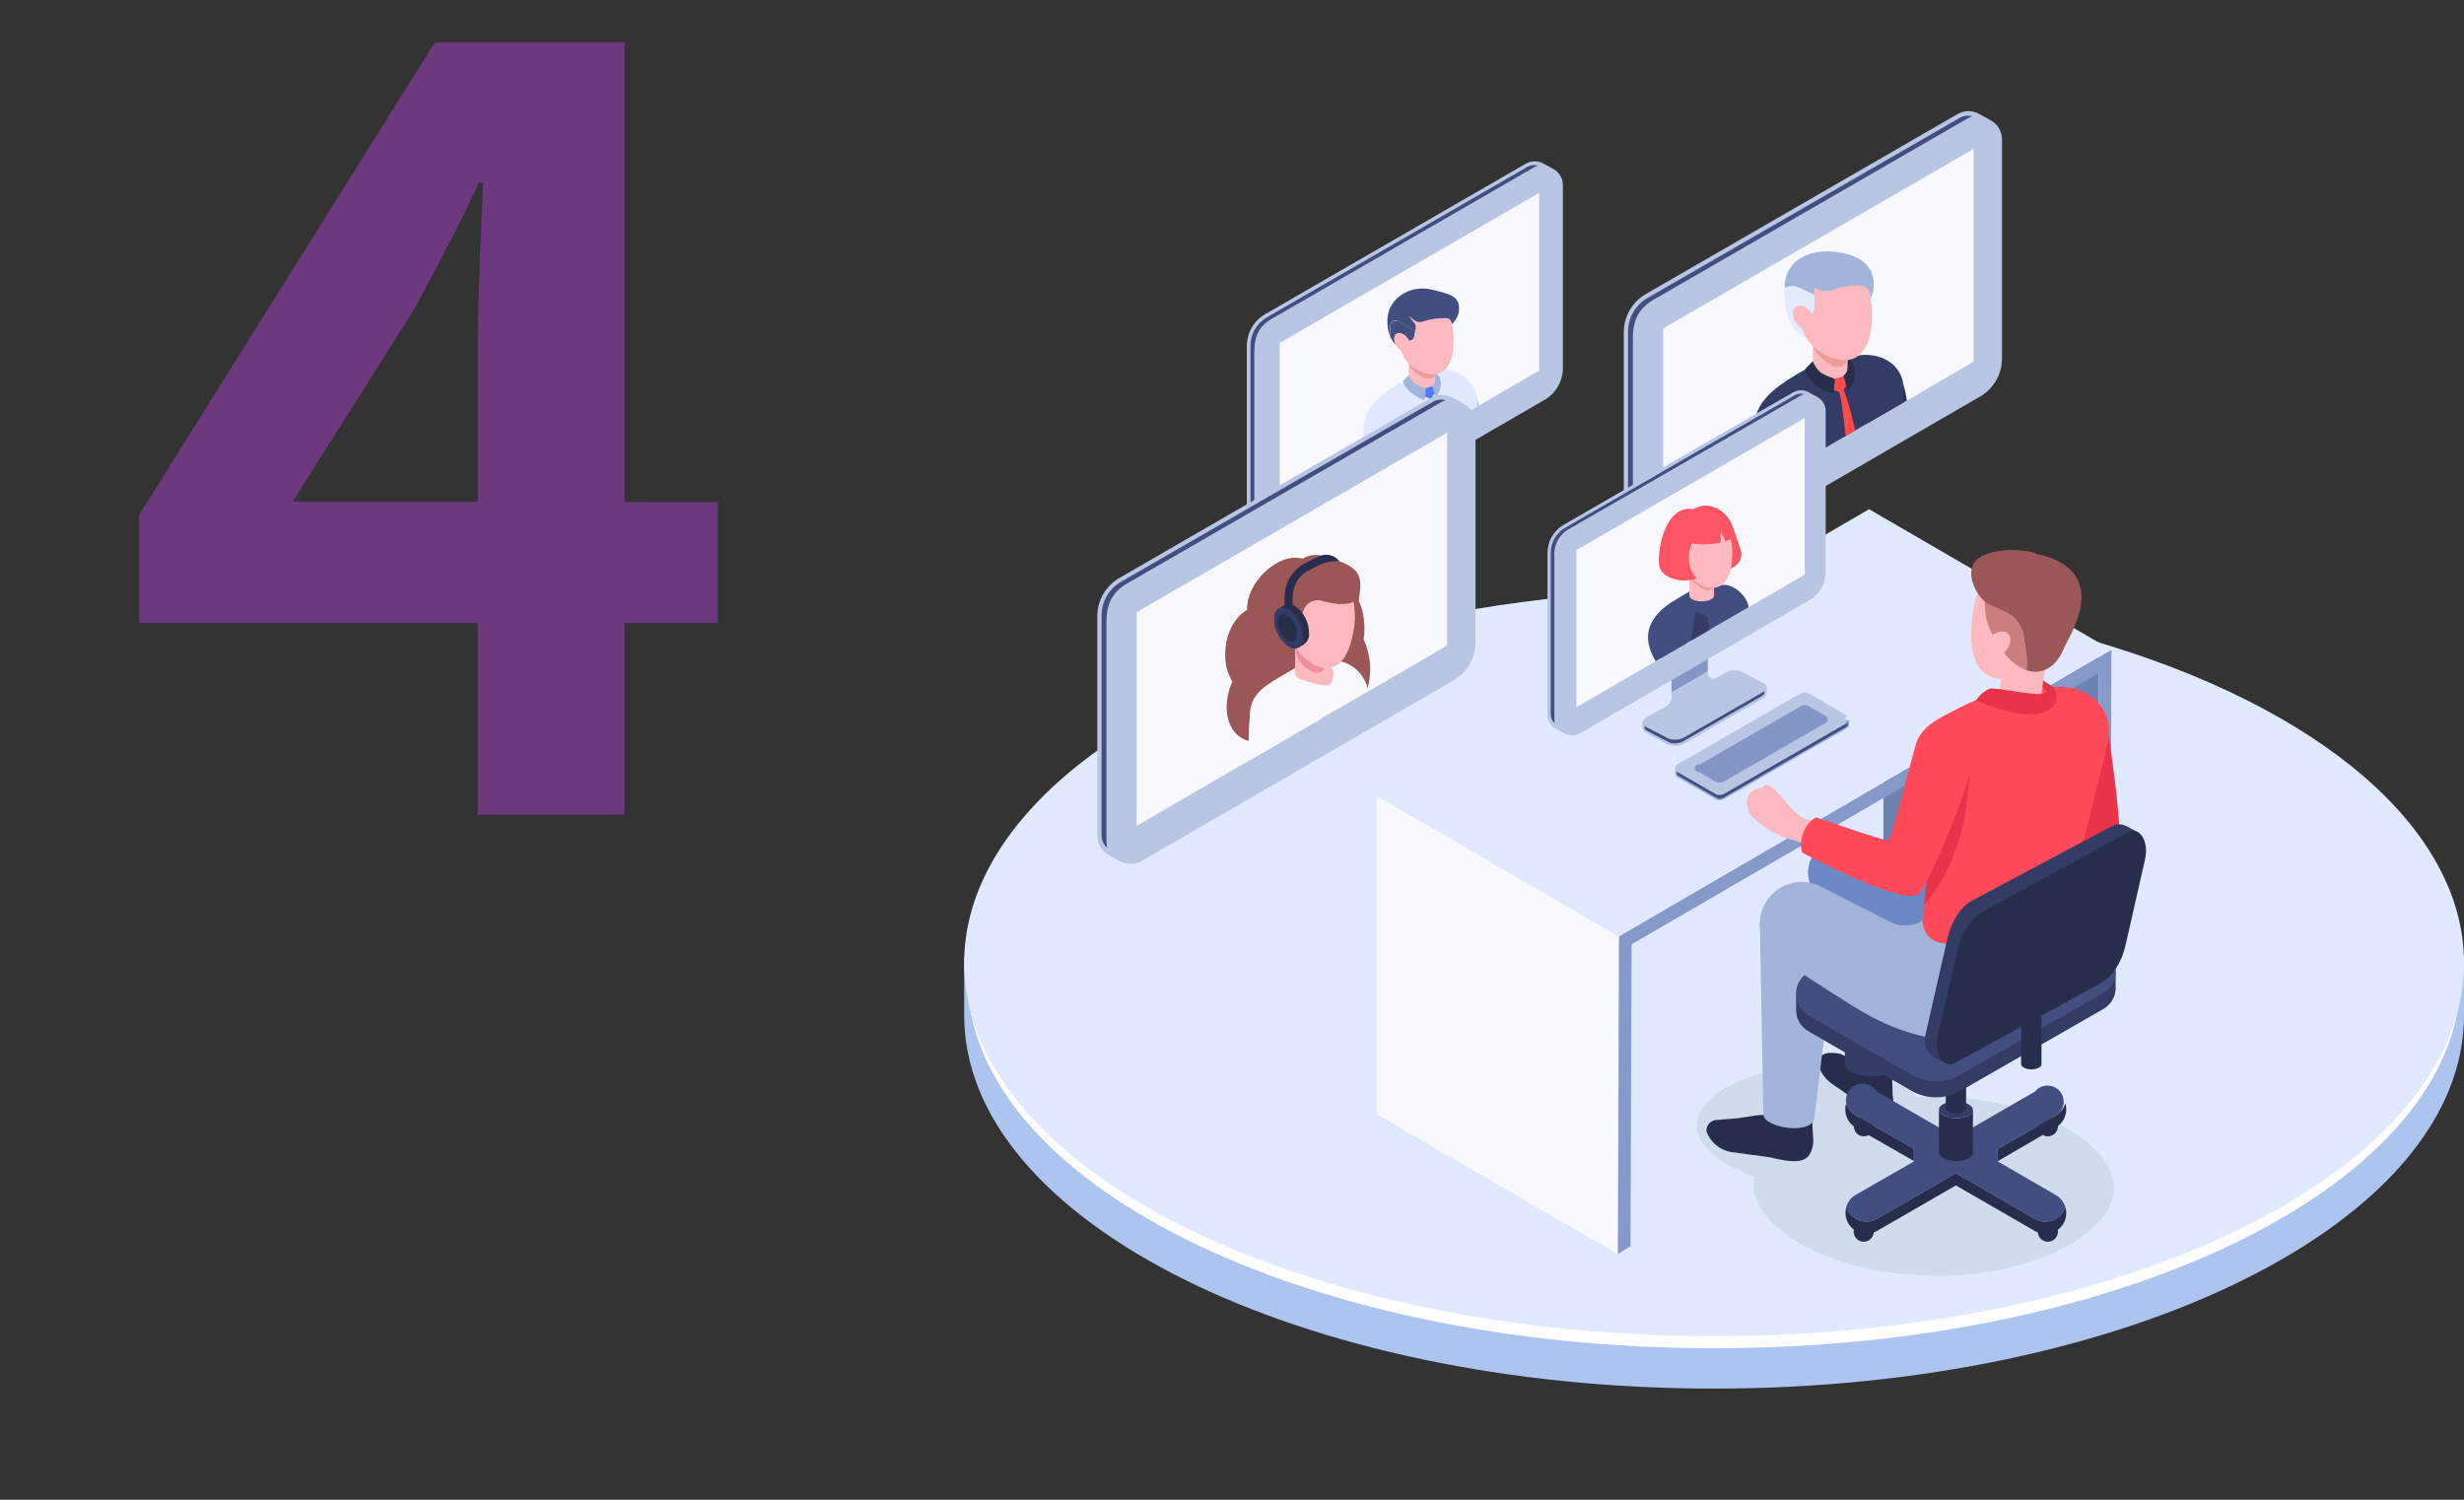 <?xml version="1.0" encoding="UTF-8"?>
<svg id="_レイヤー_1" xmlns="http://www.w3.org/2000/svg" xmlns:xlink="http://www.w3.org/1999/xlink" version="1.1" viewBox="0 0 460 280">
  <rect x="0" y="0" width="460" height="280" fill="#333333" stroke="none"/>
  <!-- Generator: Adobe Illustrator 29.7.1, SVG Export Plug-In . SVG Version: 2.1.1 Build 8)  -->
  <defs>
    <style>
      .st0 {
        fill: none;
      }

      .st1 {
        fill: #e83349;
      }

      .st2 {
        fill: #fc4b4b;
      }

      .st3 {
        fill: #9b5757;
      }

      .st4 {
        fill: #5278ff;
      }

      .st5 {
        fill: #b8c5e3;
      }

      .st6 {
        fill: #343b65;
      }

      .st7 {
        fill: #ef8f9b;
      }

      .st8 {
        fill: #a3b4db;
      }

      .st9 {
        fill: #ff4a59;
      }

      .st10 {
        fill: #ff5463;
      }

      .st11 {
        fill: #292d4c;
      }

      .st12 {
        fill: #aa3fcc;
        opacity: .5;
      }

      .st13 {
        fill: #d1d1de;
      }

      .st14 {
        fill: #424e7f;
      }

      .st15 {
        fill: #3e5aff;
      }

      .st16 {
        fill: #d0dbee;
      }

      .st17 {
        fill: #e5ebff;
      }

      .st18 {
        fill: #cc7f7f;
      }

      .st19 {
        clip-path: url(#clippath-1);
      }

      .st20 {
        clip-path: url(#clippath-3);
      }

      .st21 {
        clip-path: url(#clippath-2);
      }

      .st22 {
        fill: #f7f9ff;
      }

      .st23 {
        fill: #a3aac6;
      }

      .st24 {
        fill: #fff;
      }

      .st25 {
        fill: #6d88c6;
      }

      .st26 {
        fill: #869aca;
      }

      .st27 {
        fill: #fcbac0;
      }

      .st28 {
        fill: #e0e9ff;
      }

      .st29 {
        fill: #8396c5;
      }

      .st30 {
        fill: #ef9b9b;
      }

      .st31 {
        fill: #acc4ee;
      }

      .st32 {
        fill: #6d83b1;
      }

      .st33 {
        fill: #c7d1e9;
      }

      .st34 {
        clip-path: url(#clippath);
      }
    </style>
    <clipPath id="clippath">
      <polygon class="st0" points="287.33 36.01 287.33 69.22 238.915 97.34 238.915 64.017 287.33 36.01"/>
    </clipPath>
    <clipPath id="clippath-1">
      <polygon class="st0" points="368.446 27.801 368.446 67.541 310.495 101.196 310.495 61.311 368.446 27.801"/>
    </clipPath>
    <clipPath id="clippath-2">
      <polygon class="st0" points="336.926 78.051 336.926 107.28 294.305 132.032 294.305 102.699 336.926 78.051"/>
    </clipPath>
    <clipPath id="clippath-3">
      <polygon class="st0" points="270.155 80.787 270.155 120.526 212.204 154.182 212.204 114.297 270.155 80.787"/>
    </clipPath>
  </defs>
  <g>
    <rect class="st0" width="160" height="160"/>
    <path class="st12" d="M89.2,116.299H26.001v-20.199L81.2,7.9h35.399v85.799h17.399v22.6h-17.399v35.801h-27.399v-35.801ZM89.2,93.699v-28.799c0-8.6.6-22.199,1-30.799h-.801c-3.6,7.799-7.6,15.199-11.8,23.199l-22.999,36.398h34.6Z"/>
  </g>
  <g>
    <g>
      <g id="_グループ_9894">
        <g id="_グループ_9893">
          <g id="_グループ_9892">
            <path id="_パス_94901" class="st5" d="M232.768,98.905v-34.287c-.008-2.456,1.296-4.728,3.42-5.96l48.633-28.079c.99-.573,2.202-.608,3.224-.093l1.907,1.036c1.117.592,1.815,1.752,1.814,3.016v34.204c-.004,2.436-1.303,4.686-3.41,5.908l-48.684,28.193c-1.855,1.036-3.42.124-5.328-1.036-.991-.63-1.587-1.728-1.575-2.902h-.001Z"/>
            <path id="_パス_94902" class="st14" d="M234.302,100.771c-.548-.49-.858-1.193-.85-1.928v-34.277c-.013-2.18,1.142-4.201,3.027-5.297l48.643-28.1c.397-.23.847-.351,1.306-.352.238,0,.475.031.705.093-.258.075-.506.183-.736.321l-48.643,28.1c-2.539,1.379-3.576,3.182-3.576,6.219v34.287c.005.315.047.628.124.933h0Z"/>
          </g>
        </g>
      </g>
      <path id="_パス_94903" class="st22" d="M287.35,36.01v33.168l-48.446,28.162v-33.323l48.446-28.006h0Z"/>
      <g id="_グループ_9900">
        <g class="st34">
          <g id="_グループ_9899">
            <g id="_グループ_9898">
              <path id="_パス_94904" class="st8" d="M272.083,70.629l3.711,3.877s1.845,10.22,2.208,10.614c1.036,1.171,3.109,3.275,5.1,5.566l-4.333,2.498c-2.83-2.073-5.659-4.436-6.758-6.012-.922-1.347-2.073-15.06-2.073-15.06.495-.755,1.265-1.287,2.146-1.482h-.001Z"/>
              <path id="_パス_94905" class="st28" d="M257.945,86.104l-.269,7.255.135,3.586v1.472c1.721,1.544,5.265,2.55,10.303,1.949,3.42-.415,6.468-1.451,7.525-2.301-.841-3.009-1.16-6.139-.943-9.256l1.109-13.474c0-3.794-3.348-6.416-6.105-6.136-.614.063-1.214.216-1.783.456-.218.083-1.897-.829-2.073-.726l-2.073,1.192-2.394,1.368-.187.114-.694.415c-2.933,1.783-5.918,4.291-5.918,7.763l3.369,6.323h-.002Z"/>
              <path id="_パス_94906" class="st15" d="M257.675,93.36l.124,3.369c2.902,1.036,8.644,3.234,12.2,2.653l-1.41-2.995-10.914-3.027Z"/>
              <path id="_パス_94907" class="st27" d="M262.993,70.619v-7.318h4.975v6.955s.311.093.456.155c.974.404.394,2.446,0,2.747-.612.477-2.716-.187-4.519-.736-.738-.229-1.151-1.012-.923-1.751h0s.01-.053.01-.053h.001Z"/>
              <path id="_パス_94908" class="st18" d="M264.402,60.99c1.265,1.493,1.534,3.338.612,4.146s-2.457.311-3.949-1.316c-.818-.924-1.35-2.065-1.534-3.286,0,0,3.607-1.047,4.872.456h-.001Z"/>
              <path id="_パス_94909" class="st8" d="M263.842,93.018c-.881-.114-2.239.933-3.016.643l-1.036-2.581.902-11.495,1.658,9.194,1.461,4.219.031.021h0Z"/>
              <path id="_パス_94910" class="st4" d="M270.341,93.277l1.036-1.949c-.228-2.27-2.716-14.749-3.845-17.05-.078-.131-.078-.294,0-.425l.518-.684-.653-1.088c-.387.174-.795.3-1.213.373l-.435,1.555.819.238c.135.032.242.136.28.269.808,2.799,1.741,15.89,1.845,18.387l1.648.373h0Z"/>
              <path id="_パス_94911" class="st8" d="M265.967,74.755l.228-2.301c-.73-.177-1.429-.463-2.073-.85-.477-.434-.852-.969-1.099-1.565l-1.099,1.109c.549,2.394,4.042,3.607,4.042,3.607h.001Z"/>
              <path id="_パス_94912" class="st8" d="M268.02,74.226l-.612-2.135.238-.28c.189-.23.289-.521.28-.819v-1.441h.228c.105.115.198.24.28.373.436.598.632,1.338.549,2.073-.097.821-.432,1.596-.964,2.228h0Z"/>
              <g id="_グループ_9895">
                <path id="_パス_94913" class="st30" d="M267.968,64.224v5.711c0,.591-1.202.964-2.197.56-1.513-.612-2.757-1.793-2.757-3.109v-3.161h4.954,0Z"/>
                <path id="_パス_94914" class="st27" d="M271.15,66.027c-.767,4.042-3.441,4.467-5.981,3.275-1.723-.639-3.044-2.052-3.566-3.814-.259-1.151-1.14-2.249-1.202-3.224-.301-3.68,1.99-6.105,5.037-6.354,6.924-.539,5.981,8.717,5.711,10.116h.001Z"/>
              </g>
              <g id="_グループ_9896">
                <path id="_パス_94915" class="st14" d="M259.075,59.062c.28-3.109,3.98-6.105,8.458-4.944,2.353.612,4.426.964,4.789,2.716.268,1.36-.22,2.759-1.275,3.659l-.073-.301c-.119-.538-.638-.888-1.182-.798-1.358-.032-2.711.168-4.001.591-.587.252-1.264.169-1.772-.218l-1.036-.736,1.036,1.244c.302.353.382.845.207,1.275-.037.091-.068.185-.093.28l-2.964-1.845c-.475-.32-1.119-.193-1.439.282-.015.023-.03.047-.044.071-.102.173-.156.37-.155.57v1.938c-.466-1.203-.623-2.504-.456-3.783h0Z"/>
                <path id="_パス_94916" class="st14" d="M261.168,59.985l3.027,1.845c-.085.288-.144.583-.176.881-.033.503-.467.884-.969.851-.005,0-.01,0-.015,0-.069.011-.139.011-.207,0-.315-.073-.603-.235-.829-.466-.384-.487-1.036-.58-1.036-.218-.148.561-.176,1.148-.083,1.721-.582-.444-1.036-1.034-1.316-1.71v-1.98c0-.572.464-1.036,1.036-1.036.197-.017.395.022.57.114h-.002Z"/>
              </g>
              <path id="_パス_94917" class="st27" d="M262.837,63.198c.622.881.663,1.928.093,2.332s-1.555,0-2.177-.86-.674-1.938-.093-2.342,1.544-.062,2.177.871h0Z"/>
              <g id="_グループ_9897">
                <path id="_パス_94918" class="st27" d="M269.73,100.864c-2.902-1.151-10.966-3.856-13.371-5.856-1.099-.922-1.036-14.905-1.036-14.905-.036-.415.27-.78.684-.819h0l3.192-.228c.417-.03.779.284.808.701v.004h0c.083,1.731.176,9.66.228,11.65-.018.479.295.907.757,1.036,2.073.632,6.323,4.053,9.691,5.182.219.073.445.125.674.155,1.658.238,5.39-3.006,5.742-1.368,0,0,3.306,1.762,1.327,3.586-1.166.629-2.432,1.05-3.742,1.244-1.657-.035-3.311-.163-4.954-.383h0Z"/>
                <path id="_パス_94919" class="st28" d="M270.694,97.558c-.871.269-1.482,2.55-.964,3.306,0,0-11.194-2.073-13.879-5.421-1.306-1.627-1.14-10.137-1.275-15.299.107-1.616,1.504-2.84,3.12-2.734,1.37.09,2.493,1.118,2.705,2.475.176,3.4.456,10.158.498,11.495.011.169.121.316.28.373.694.394,9.515,5.804,9.515,5.804h0Z"/>
              </g>
              <path id="_パス_94920" class="st27" d="M278.219,92.189c2.073,1.607,4.239,3.109,5.39,3.959.84.456,1.7.86,2.571,1.233.25-.3.552-.553.891-.746l4.54-2.581c-.351-.144-.73-.207-1.109-.187-1.493.163-3.003.054-4.457-.321-.218-.09-.426-.201-.622-.332-1.267-.924-2.41-2.007-3.4-3.224l-3.804,2.197v.002Z"/>
              <path id="_パス_94921" class="st8" d="M277.773,92.437c1.461,1.109,4.923,3.027,4.923,3.027-.155-.871,1.814-2.716,2.488-2.415,0,0-1.855-2.073-2.85-3.234l-3.949-.622-.612,3.244Z"/>
            </g>
          </g>
        </g>
      </g>
      <g id="_グループ_9903">
        <g id="_グループ_9902">
          <g id="_グループ_9901">
            <path id="_パス_94923" class="st5" d="M303.147,103.061v-41.025c-.01-2.938,1.551-5.658,4.094-7.131l58.21-33.603c1.181-.692,2.632-.738,3.856-.124l2.28,1.254c1.335.707,2.169,2.096,2.166,3.607v40.9c-.004,2.916-1.555,5.61-4.073,7.079l-58.22,33.748c-2.208,1.296-4.084.155-6.374-1.254-1.202-.735-1.936-2.042-1.938-3.452h0Z"/>
            <path id="_パス_94924" class="st14" d="M304.971,105.28c-.653-.584-1.029-1.415-1.036-2.291v-41.025c-.016-2.612,1.374-5.031,3.638-6.333l58.231-33.603c.726-.425,1.594-.537,2.405-.311-.307.099-.602.231-.881.394l-58.21,33.603c-3.037,1.648-4.281,3.804-4.281,7.442v41.025c-.002.37.043.74.135,1.099h0Z"/>
          </g>
        </g>
      </g>
      <path id="_パス_94925" class="st22" d="M368.446,27.801v39.739l-57.951,33.655v-39.884s57.951-33.51,57.951-33.51Z"/>
      <g id="_グループ_9907">
        <g class="st19">
          <g id="_グループ_9906">
            <g id="_グループ_9905">
              <path id="_パス_94926" class="st23" d="M368.985,84.653c.891.627,1.605,1.473,2.073,2.457.516.906.807,1.923.85,2.964h-1.752c-.213.003-.406-.124-.487-.321l-1.648-3.897.964-1.202h0Z"/>
              <path id="_パス_94927" class="st27" d="M373.805,81.378l-.726,6.748c-.01.144-.082.276-.197.363-2.861,2.073-16.584,11.806-19.901,9.629-1.783-1.161-5.359-21.497-5.359-21.497-.158-.604.204-1.221.808-1.378h0l4.633-1.099c.622-.145.663-2.363.788-1.741.549,2.508,3.109,15.237,3.68,18.139.093.487,12.438-5.462,12.438-5.462.839-.401,1.555-1.02,2.073-1.793l.477-.705c.238-.362.536-.681.881-.943l.404-.259v-.002Z"/>
              <path id="_パス_94928" class="st11" d="M367.047,86.457c-.052-.276-.317-.457-.593-.406-.003,0-.006,0-.009.002-.052.01-.102.031-.145.062-2.571,1.379-6.219,3.338-7.587,3.928-.238.105-.516.004-.632-.228-.009-.041-.009-.083,0-.124-.539-3.027-1.918-15.9-2.705-17.683-.394-.912-6.789,2.394-6.789,2.394-.368.41-.548.955-.498,1.503,0,.549-.383,1.244,0,1.544,1.441,7.255,4.726,21.259,7.96,21.87,2.228.415,9.567-4.612,13.474-7.421.232-.158.292-.473.135-.705l-.052-.062c-1.228-1.322-2.107-2.928-2.56-4.675h0Z"/>
              <path id="_パス_94929" class="st23" d="M368.985,84.653l-1.71.922c-.19.1-.3.305-.28.518.377,1.943,1.297,3.74,2.653,5.182.194.166.48.166.674,0,.985-.726,1.607-1.202,1.607-1.202-1.306-.383-3.731-4.073-2.944-5.421h0Z"/>
              <path id="_パス_94930" class="st6" d="M355.396,72.796l-.342,31.655c0,.128-.044.253-.124.352-1.824,1.98-10.054,4.944-16.978,3.897-1.235-.174-2.448-.48-3.617-.912-.622-.237-1.225-.521-1.804-.85-.159-.099-.26-.269-.269-.456l-.549-17.703c-.001-.072-.019-.143-.052-.207l-4.146-8.686c-.016-.086-.016-.173,0-.259.073-4.498,3.783-7.255,7.618-9.557l1.182-.694,5.918-3.42c.29-.145,2.519,1.036,2.809.943.749-.319,1.543-.521,2.353-.601,3.576-.373,8.002,1.544,8.002,6.499h-.001Z"/>
              <path id="_パス_94931" class="st2" d="M348.224,97.755l1.036-2.073c.05-.088.071-.189.062-.29-.394-3.358-3.607-19.341-5.058-22.337-.084-.184-.06-.399.062-.56l.684-.881-.871-1.441c-.511.224-1.047.388-1.596.487l-.57,2.073,1.088.311c.177.048.314.186.363.363.964,3.545,2.187,19.693,2.363,23.839,0,.241.169.448.404.498l1.42.321c.252.056.508-.074.612-.311h0Z"/>
              <path id="_パス_94932" class="st11" d="M337.247,107.788c-.914-.176-1.811-.425-2.685-.746-.146-.055-.262-.167-.321-.311l-1.285-3.4c-.031-.087-.031-.182,0-.269l2.85-17.382c.074-.282.363-.452.645-.378.211.055.366.234.391.45l.394,11.018.674,10.458c.018.294-.204.548-.498.57l-.166-.01h0Z"/>
              <path id="_パス_94933" class="st27" d="M337.102,125.833l-.705-3.265c-.093-.447-.261-.874-.498-1.265l-.373-.632c-.561-.939-.848-2.016-.829-3.109l.197-18.325c-.047-.718-.047-1.438,0-2.156.301-3.234-1.679-11.837-1.524-14.511,0-.663,2.384-2.301,1.71-2.322l-5.079-.187c-.664-.023-1.22.496-1.244,1.159h0l-.238,16.42c-.009.588.019,1.177.083,1.762l2.28,19.963c.011.041.011.084,0,.124-.154,1.183-.24,2.373-.259,3.566l-.197,5.804c-.024.317.212.594.529.622.17.018.341-.03.477-.135.301.757.705,1.265,1.202,1.358,1.824.373,2.249-6.105,2.249-6.105,0,0,.539,1.316.694,1.772.123.427.532.706.974.663.788-.104.694-.85.549-1.202h.002Z"/>
              <path id="_パス_94934" class="st11" d="M329.961,116.691l.197,1.689c.135,1.513,5.442,1.337,5.379-.384v-1.461c-1.81.56-3.738.614-5.576.155h0Z"/>
              <path id="_パス_94935" class="st6" d="M335.34,98.542v-.86c.155-2.436.912-14.376,1.161-17.9.007-.283-.206-.522-.487-.549h-.073l-8.012.466c-.286.011-.509.252-.498.538h0l.342,17.123c-.019.609-.002,1.218.052,1.824l1.036,8.769.985,8.365c.02.221.179.404.394.456,1.601.332,3.258.29,4.84-.124.226-.072.381-.281.383-.518l-.083-8.178-.041-9.411h0Z"/>
              <path id="_パス_94936" class="st27" d="M378.127,82.414c-.248-.467-.823-.651-1.296-.415h-.062l-1.368.84c-.427.253-.784.609-1.036,1.036l-.363.643c-.486.868-.186,1.966.674,2.467l.332.197c.527.326,1.193.326,1.721,0h.083c1.593-1.019,2.16-3.076,1.316-4.768h-.001Z"/>
              <path id="_パス_94937" class="st17" d="M340.212,58.565c1.658,1.99,2.467,1.949,1.161,2.871-1.845,1.306-3.762,2.322-5.587.84-1.824-1.482-2.384-4.322-2.55-5.877-.029-.279.173-.529.452-.558.005,0,.01,0,.015,0h.155c1.534.311,5.089,1.171,6.354,2.726h0Z"/>
              <path id="_パス_94938" class="st27" d="M344.451,58.502c.286,0,.518.232.518.518v10.106c0,.498-.456.974-1.296,1.275-1.507.535-3.168.427-4.592-.301-.365-.195-.607-.562-.643-.974v-10.106c0-.286.232-.518.518-.518h5.514-.021.002Z"/>
              <g id="_グループ_9904">
                <path id="_パス_94939" class="st30" d="M344.451,59.757c.286,0,.518.232.518.518v.01h0v6.623c-.179,1.05-1.175,1.755-2.225,1.576h-.004c-.179-.032-.354-.088-.518-.166-1.866-.954-3.804-2.633-3.804-4.322v-3.711c-.006-.286.222-.523.508-.529h5.525Z"/>
                <path id="_パス_94940" class="st27" d="M341.601,48.79c-4.032.321-7.059,3.545-6.665,8.406.104,1.265,1.275,2.705,1.607,4.239.518,2.353,2.467,3.991,4.726,5.048,3.358,1.565,6.903,1.036,7.919-4.343.352-1.845,1.596-14.096-7.587-13.35Z"/>
              </g>
              <path id="_パス_94941" class="st11" d="M342.337,73.013l.197-1.897c.016-.253-.142-.484-.383-.56-.811-.23-1.583-.579-2.291-1.036-.628-.576-1.12-1.284-1.441-2.073l-1.233,1.244c-.132.133-.187.325-.145.508.643,2.249,3.317,3.648,4.571,4.146.262.115.568-.004.683-.266,0,0,0-.002.001-.003.016-.02.029-.04.041-.062h0Z"/>
              <path id="_パス_94942" class="st11" d="M344.969,73.013l-.808-2.819.321-.363c.251-.291.404-.654.435-1.036l.052-1.534s.311,0,.477-.083h0c.747,1.016,1.015,2.305.736,3.534-.214.853-.63,1.642-1.213,2.301h0Z"/>
              <path id="_パス_94943" class="st17" d="M333.495,53.61c-.213.078-.353.281-.352.508,0,3.617,1.368,5.307,2.405,6.084-.123-.76-.084-1.537.114-2.28.083-.477.902-.352,1.41.301.304.299.684.511,1.099.612.397-.539.598-1.197.57-1.866l-.062-1.648c-.005-.197-.122-.373-.301-.456l-2.311-1.109c-.805-.381-1.727-.433-2.571-.145h-.001Z"/>
              <path id="_パス_94944" class="st8" d="M343.725,47.184c-6.012-1.14-10.158,1.586-10.52,5.753,0,.28,0,.549-.052.808.914-.424,1.968-.424,2.881,0l2.633,1.244v-1.41c.984.762,2.288.972,3.462.56,1.679-.674,3.494-.943,5.297-.788.706-.019,1.336.441,1.534,1.119.151.396.249.811.29,1.233.529-1.198.685-2.527.446-3.814-.425-1.98-1.793-3.918-5.97-4.706h-.001Z"/>
              <path id="_パス_94945" class="st27" d="M338.139,58.399c.829,1.171.881,2.55.124,3.109-.757.56-2.073,0-2.881-1.151s-.891-2.56-.124-3.109,2.021-.021,2.881,1.151Z"/>
            </g>
          </g>
        </g>
      </g>
      <path id="_パス_94947" class="st31" d="M458.3,178.705c-10.479-33.334-68.409-58.842-138.3-58.842s-127.821,25.508-138.3,58.842h-1.7v10.852c0,38.496,62.687,69.694,140,69.694s140-31.147,140-69.694v-10.852h-1.7Z"/>
      <path id="_パス_94948" class="st24" d="M459.409,182.323c0,38.35-62.408,69.394-139.399,69.394s-139.42-31.064-139.42-69.394h278.819Z"/>
      <ellipse id="_楕円形_132" class="st28" cx="320" cy="179.773" rx="140" ry="69.694"/>
      <path id="_パス_94949" class="st22" d="M256.981,148.564v59.454l45.036,26.141.238-59.329-45.274-26.265h0Z"/>
      <path id="_パス_94950" class="st32" d="M351.613,120.516v38.91l39.957,22.648.238-59.34s-40.195-2.218-40.195-2.218Z"/>
      <path id="_パス_94951" class="st28" d="M394.193,121.345l-45.254-26.275-91.948,53.504,45.274,26.265,91.927-53.494h.001Z"/>
      <path id="_パス_94952" class="st26" d="M302.255,174.829l-.218,59.298,2.363-1.451.207-56.375,87.201-50.654-.207,56.427,2.374-1.451.207-59.277-91.927,53.483h0Z"/>
      <g id="_グループ_9908">
        <path id="_パス_94953" class="st8" d="M312.745,143.526h.715l22.658-13.07c.507-.29,1.13-.29,1.638,0l6.841,3.949h.653v.819c.014.304-.147.59-.415.736l-22.969,13.246c-.507.29-1.13.29-1.638,0l-7.079-4.084c-.26-.147-.416-.427-.404-.726v-.871h0Z"/>
        <path id="_パス_94954" class="st14" d="M321.047,149.134c.236,0,.468-.061.674-.176l22.969-13.236c.171-.096.272-.281.259-.477v-.539h-.435l-6.903-4.032c-.417-.239-.93-.239-1.347,0l-22.73,13.112h-.498v.58c-.006.191.093.371.259.466l7.079,4.084c.202.13.434.205.674.218h-.001Z"/>
        <path id="_パス_94955" class="st5" d="M344.835,133.617l-7.079-4.146c-.507-.29-1.13-.29-1.638,0l-22.969,13.246c-.392.226-.527.726-.301,1.118h0c.073.126.176.229.301.302l7.079,4.084c.507.29,1.13.29,1.638,0l22.969-13.246c.093-.155-.777-.767,0-1.358Z"/>
        <path id="_パス_94956" class="st29" d="M317.181,142.811l18.978-10.945c.48-.28,1.074-.28,1.555,0l3.109,1.783c.351.219.473.671.28,1.036-.071.113-.167.208-.28.28l-18.989,10.945c-.483.269-1.072.269-1.555,0l-3.109-1.783c-.381.04-.723-.236-.763-.618-.002-.019-.003-.037-.004-.056,0-.424.343-.767.767-.767h0l.01.124h.001Z"/>
      </g>
      <g id="_グループ_9911">
        <path id="_パス_94957" class="st29" d="M312.05,121.636l6.768-3.286v7.038l-6.768,3.918v-7.67Z"/>
        <path id="_パス_94958" class="st5" d="M306.629,135.11c-.073-.415.187-.86.777-1.192l3.648-2.073c.636-.344,1.033-1.008,1.036-1.731v-.777l6.768-3.918v.228c0,.572.464,1.036,1.036,1.036.178-.003.352-.049.508-.135l1.607-.933c.951-.535,2.093-.615,3.109-.218l4.239,2.218c.298.125.497.413.508.736v1.036c0,.342-.28.705-.798,1.036l-14.511,8.354c-.95.539-2.091.623-3.109.228l-4.239-2.228c-.726-.529-.58-1.078-.58-1.669v.002Z"/>
        <g id="_グループ_9910">
          <g id="_グループ_9909">
            <path id="_パス_94959" class="st14" d="M307.147,135.628l4.25,2.228c1.018.397,2.161.314,3.109-.228l14.511-8.354c.08-.046.156-.098.228-.155l.145.114v.135c0,.135-.155.394-.591.643l-14.511,8.354c-.515.28-1.093.426-1.679.425-.357.011-.711-.06-1.036-.207l-4.219-2.208c-.321-.197-.352-.394-.342-.819l.135.073h0Z"/>
            <path id="_パス_94960" class="st5" d="M288.905,133.41v-30.183c-.007-2.162,1.143-4.163,3.016-5.245l42.807-24.71c.871-.507,1.94-.538,2.84-.083l1.679.912c.991.52,1.605,1.555,1.586,2.674v30.058c-.01,2.133-1.145,4.103-2.985,5.182l-42.828,24.876c-1.627.943-3.006.114-4.685-.922-.895-.541-1.439-1.514-1.43-2.56h0Z"/>
            <path id="_パス_94961" class="st14" d="M290.263,135.037c-.485-.427-.761-1.043-.757-1.689v-30.173c.006-1.91,1.024-3.673,2.674-4.633l42.849-24.731c.35-.203.746-.314,1.151-.321.21.006.419.037.622.093-.228.071-.447.169-.653.29l-42.849,24.669c-2.085.988-3.328,3.176-3.109,5.473v30.173c-.017.285.008.572.073.85h-.001Z"/>
          </g>
        </g>
      </g>
      <g id="_グループ_9914">
        <g id="_グループ_9913">
          <g id="_グループ_9912">
            <path id="_パス_94962" class="st5" d="M204.855,156.047v-41.025c-.004-2.95,1.58-5.675,4.146-7.131l58.148-33.603c1.181-.694,2.635-.737,3.856-.114l2.291,1.244c1.336.705,2.168,2.096,2.156,3.607v40.9c.006,2.916-1.542,5.614-4.063,7.079l-58.22,33.728c-2.208,1.296-4.146.166-6.374-1.244-1.198-.735-1.931-2.036-1.938-3.441h-.002Z"/>
            <path id="_パス_94963" class="st14" d="M206.69,158.276c-.655-.586-1.032-1.422-1.036-2.301v-41.025c-.018-2.61,1.367-5.028,3.628-6.333l58.231-33.603c.726-.425,1.594-.537,2.405-.311-.31.099-.609.231-.891.394l-58.199,33.603c-3.027,1.648-4.27,3.804-4.27,7.452v41.025c.004.37.049.739.135,1.099h-.003Z"/>
          </g>
          <path id="_パス_94964" class="st22" d="M270.155,80.787v39.739l-57.951,33.655v-39.884l57.951-33.51Z"/>
        </g>
      </g>
      <g id="_グループ_9929">
        <path id="_パス_94965" class="st16" d="M389.083,212.785c-6.561-5.068-17.289-8.095-28.701-8.095-.788,0-1.575,0-2.363.052l-.228-.187c-4.353-3.369-11.484-5.379-19.072-5.379-4.66-.057-9.288.784-13.63,2.477-4.778,1.959-7.857,4.861-8.292,7.784s1.783,5.182,3.669,6.613c2.129,1.575,4.508,2.78,7.038,3.566,0,.166-.073.342-.104.508-.57,4.26,2.695,7.774,5.535,9.961,6.561,5.068,17.289,8.095,28.701,8.095,7.013.093,13.979-1.17,20.512-3.721,7.183-2.944,11.826-7.328,12.438-11.712s-2.664-7.763-5.504-9.961h.001Z"/>
        <g id="_グループ_9915">
          <path id="_パス_94966" class="st11" d="M339.455,198.378s0,2.073,2.581,4.001c.373.269.86.601,1.389.933,1.673,1.141,3.247,2.42,4.706,3.825.673.698,1.582,1.12,2.55,1.182,1.575.073,2.964-.435,2.767-2.809,0-.155,0-.446-.062-.736l-.052-.373c0-.176-.124-4.581-.145-4.675-.187.798-1.296-2.311-1.98-2.342-1.036-.052-.891,2.415-1.596,1.762-1.254-1.192-2.602-.643-6.053-2.415l-.663-.104c-2.674-.311-3.109.57-3.358,1.389-.034.119-.061.241-.083.363h0Z"/>
          <path id="_パス_94967" class="st11" d="M320.197,209.126s2.529-.249,3.379-.28c1.99-.073,6.343-1.316,7.701-.383,1.555,1.036,4.986,1.969,5.037-.912l1.959.632c0,.612.218,4.146.228,4.405.086,1.064-.168,2.127-.726,3.037-1.296,2.073-5.348.86-7.66.394l-6.913-.922c-2.102-.363-3.856-1.81-4.612-3.804-.121-1.033.583-1.982,1.607-2.166h0Z"/>
          <path id="_パス_94968" class="st6" d="M343.218,163.624c-.073,0,1.275,35.127,1.275,35.127,0,2.995,9.774,2.788,9.608.29l.622-35.417h-11.505Z"/>
          <path id="_パス_94969" class="st8" d="M329.204,208.059c0,2.467,8.872,3.939,9.505.736l4.436-36.433h-14.604l.663,35.697h0Z"/>
        </g>
        <g id="_グループ_9921">
          <g id="_グループ_9919">
            <g id="_グループ_9917">
              <path id="_パス_94970" class="st11" d="M349.81,229.95c0,1.036-.84,1.876-1.876,1.876s-1.876-.84-1.876-1.876.84-1.876,1.876-1.876h.01c1.03,0,1.866.835,1.866,1.866v.01h0Z"/>
              <path id="_パス_94971" class="st11" d="M384.19,229.95c0,1.036-.84,1.876-1.876,1.876s-1.876-.84-1.876-1.876.84-1.876,1.876-1.876h.01c1.025-.006,1.86.82,1.866,1.845v.031Z"/>
              <path id="_パス_94972" class="st11" d="M349.841,210.267c.006,1.036-.83,1.881-1.866,1.886-1.036.006-1.881-.83-1.886-1.866s.83-1.881,1.866-1.886h.01c1.032,0,1.87.834,1.876,1.866h0Z"/>
              <path id="_パス_94973" class="st11" d="M384.19,210.267c.006,1.036-.83,1.881-1.866,1.886-1.036.006-1.881-.83-1.886-1.866-.006-1.036.83-1.881,1.866-1.886h.01c1.032,0,1.87.834,1.876,1.866h0Z"/>
              <g id="_グループ_9916">
                <path id="_パス_94974" class="st11" d="M383.797,208.256l-10.852,6.271v2.27l10.852-6.312c1.578-.904,2.315-2.784,1.772-4.519-.273.964-.908,1.785-1.772,2.291h0Z"/>
                <path id="_パス_94975" class="st11" d="M346.431,208.256c-.853-.495-1.486-1.295-1.772-2.239-.526,1.735.207,3.604,1.772,4.519l10.863,6.219v-2.27l-10.863-6.229h0Z"/>
                <path id="_パス_94976" class="st11" d="M385.227,226.125c-1.074,1.865-3.456,2.507-5.322,1.434l-.006-.003-14.76-8.52-14.76,8.52c-1.87,1.073-4.255.434-5.338-1.43-.143-.256-.258-.527-.342-.808-.622,2.067.549,4.246,2.616,4.868,1.026.309,2.134.183,3.064-.349l14.76-8.52,14.76,8.52c1.853,1.083,4.234.458,5.317-1.395.552-.945.68-2.079.353-3.124-.08.283-.195.554-.342.808h0Z"/>
                <path id="_パス_94977" class="st14" d="M348.431,228.105c.684.002,1.356-.177,1.949-.518l14.76-8.52,14.76,8.52c1.864,1.077,4.247.439,5.324-1.425.001-.002.002-.004.003-.006.146-.255.26-.526.342-.808-.28-.947-.915-1.749-1.772-2.239l-10.852-6.271v-2.28l10.852-6.271c1.431-.859,1.895-2.715,1.036-4.146-.859-1.431-2.715-1.895-4.146-1.036-.307.18-.578.415-.798.694l-14.76,8.52-14.76-8.52c-.904-1.46-2.82-1.911-4.281-1.008-1.46.904-1.911,2.82-1.008,4.281.329.531.81.951,1.38,1.205l10.863,6.271v2.28l-10.894,6.25c-.853.495-1.486,1.295-1.772,2.239.09.281.208.552.352.808.693,1.235,2.004,1.994,3.42,1.98h.002Z"/>
              </g>
            </g>
            <g id="_グループ_9918">
              <path id="_パス_94978" class="st11" d="M368.322,207.25c-.18.55-.611.981-1.161,1.161-.618.24-1.276.36-1.938.352-.963.03-1.911-.238-2.716-.767-.274-.2-.463-.496-.529-.829v7.898c-.004.383.193.741.518.943.804.531,1.753.799,2.716.767.663.008,1.321-.112,1.938-.352.674-.28,1.119-.694,1.171-1.109.01-.083.01-.166,0-.249,0,0,.01-7.898,0-7.815h.001Z"/>
              <path id="_パス_94979" class="st6" d="M367.161,208.411c-.618.24-1.276.36-1.938.352-.963.03-1.911-.238-2.716-.767-.324-.204-.52-.56-.518-.943,0-.415.498-.819,1.171-1.099.618-.24,1.276-.36,1.938-.352.961-.041,1.909.227,2.705.767.336.189.539.548.529.933-.083.446-.518.86-1.171,1.109h0Z"/>
            </g>
            <path id="_パス_94980" class="st11" d="M363.243,206.836c-.008.23.112.445.311.56.475.323,1.043.483,1.617.456.397.01.792-.06,1.161-.207.415-.166.674-.415.715-.663v-19.3h-3.804v19.155h0Z"/>
          </g>
          <g id="_グループ_9920">
            <path id="_パス_94981" class="st6" d="M394.96,183.94v-2.674l-1.233-.062c-.303-.331-.652-.618-1.036-.85l-19.206-11.08c-2.868-1.639-6.388-1.639-9.256,0l-26.607,15.237c-.617.353-1.143.847-1.534,1.441l-.777-.187v2.767c-.009,1.661.879,3.198,2.322,4.022l19.165,11.08c2.87,1.643,6.396,1.643,9.266,0l26.607-15.257c1.567-.902,2.463-2.636,2.291-4.436h-.002Z"/>
            <path id="_パス_94982" class="st14" d="M392.669,177.316l-19.186-11.039c-2.868-1.639-6.388-1.639-9.256,0l-26.607,15.237c-2.224,1.277-2.992,4.115-1.714,6.339.41.713,1.001,1.305,1.714,1.714l19.175,11.07c2.87,1.643,6.396,1.643,9.266,0l26.597-15.237c2.224-1.277,2.992-4.115,1.714-6.339-.41-.713-1.001-1.305-1.714-1.714l.01-.031h.001Z"/>
          </g>
        </g>
        <g id="_グループ_9922">
          <path id="_パス_94983" class="st25" d="M365.751,165.718l-4.809,18.854c-2.187-1.148-4.239-2.539-6.115-4.146-4.975-4.208-10.904-9.256-14.511-12.283-2.862-1.903-3.64-5.767-1.736-8.629,1.903-2.862,5.767-3.64,8.629-1.736h0l14.117,7.183c1.338.773,2.908,1.041,4.426.757h-.001Z"/>
          <path id="_パス_94984" class="st8" d="M329.38,168.931c-1.785,3.525-.633,7.829,2.674,9.992,4.073,2.664,9.567,6.219,14.013,8.997,7.826,4.882,15.744,7.255,24.43,5.929,3.306-.487,13.143-4.146,15.257-10.033.933-2.622.58-6.634,0-9.733-.521-3.046-.723-6.137-.601-9.225,0,0-15.299-11.992-23.176,3.13l-.757,1.441c-1.571,3.054-5.321,4.256-8.375,2.685-.007-.004-.014-.007-.02-.011l-.259-.135-12.697-6.478c-3.815-1.943-8.484-.426-10.427,3.389l-.062.052Z"/>
        </g>
        <g id="_グループ_9926">
          <path id="_パス_94985" class="st1" d="M364.538,156.825s25.612,10.469,30.597,5.431c2.239-2.26-1.959-28.234-1.959-28.234l-1.648-2.073-7.09.477c-.943.052-1.938-1.565-1.938-1.565.332,3.814,2.322,18.201,2.799,22.575.073.684-19.88-2.187-19.88-2.187,1.41.746.705,5.265-.881,5.576h0Z"/>
          <g id="_グループ_9925">
            <path id="_パス_94986" class="st9" d="M388.564,160.338c.06-1.104.199-2.202.415-3.286l4.664-18.895c.819-5.763-3.182-9.142-7.473-9.816-.402-.062-.807-.103-1.213-.124-1.048-.044-2.096.071-3.109.342-.394.104-3.006-1.855-3.41-1.71l-5.182,2.073-.145.052-2.84,1.161c-.56.228-1.099.446-1.617.674l-1.13.498c-4.903,2.218-9.183,5.027-9.95,10.458l3.462,12.096v.135l-2.073,17.62c-.214,2.145,1.281,4.085,3.41,4.426,7.763,1.244,24.793,3.358,25.622-1.783l.57-13.92h-.001Z"/>
            <path id="_パス_94987" class="st27" d="M368.031,120.081c.622,6.54,4.82,7.598,9.018,6.095,4.685-1.689,7.981-6.634,8.644-10.438,1.036-5.794-2.26-9.992-7.059-10.842-10.945-1.928-10.811,12.915-10.603,15.185h0Z"/>
            <path id="_パス_94988" class="st27" d="M382.708,118.557l-1.793,12.687c-.083.591-.705,1.036-1.762,1.306-1.885.386-3.847-.023-5.421-1.13-.411-.29-.643-.773-.612-1.275l1.762-12.687s7.826,1.099,7.826,1.099Z"/>
            <path id="_パス_94989" class="st3" d="M378.106,113.053c-1.463,1.583-3.605,2.356-5.742,2.073-1.036-.155-1.036-2.073-1.876-2.861-2.301-2.156-3.856-6.52-.736-8.292s8.095-1.389,10.23-.746c.321.093-1.835.86-1.596,1.099,2.301,2.28,2.166,6.146-.28,8.727Z"/>
            <path id="_パス_94990" class="st1" d="M368.923,130.746c.61-.941,1.472-1.691,2.488-2.166,1.316-.384,10.552,1.98,10.666.508,0-.207-.798-.757-.798-.757l.176-1.254c.63.349,1.227.755,1.783,1.213,1.013,1.106.939,2.823-.167,3.837-.003.003-.006.006-.009.009-.023.029-.051.054-.083.073-4.156,3.275-14.055-1.461-14.055-1.461v-.002Z"/>
            <g id="_グループ_9923">
              <path id="_パス_94991" class="st18" d="M378.386,122.776l-.539-3.897c-.304-2.117-1.674-3.93-3.628-4.799l-3.669-1.638c-.104,3.234.985,6.022,3.607,9.453,1.031,1.463,2.474,2.585,4.146,3.224l.093-.622c.08-.571.076-1.151-.01-1.721h0Z"/>
              <path id="_パス_94992" class="st3" d="M379.982,103.341c-4.561-.964-8.769,2.498-9.328,8.095,0,.342,0,.674-.052,1.036l3.628,1.617c1.95.872,3.316,2.684,3.617,4.799l.539,3.897c.083.571.083,1.15,0,1.721l-.083.612c2.778.943,5.545-.363,7.069-4.219.798-2.042,9.422-14.428-5.39-17.558h0Z"/>
            </g>
            <path id="_パス_94993" class="st27" d="M371.307,119.075c-1.202,1.202-1.534,2.809-.757,3.586s2.384.435,3.586-.767,1.544-2.809.757-3.586-2.363-.435-3.586.767Z"/>
            <path id="_パス_94994" class="st1" d="M359.646,164.619l8.178-20.305-.881,7.411c-.101.9-.271,1.79-.508,2.664-1.689,6.064-3.669,10.5-7.255,14.511l.466-4.281h0Z"/>
            <g id="_グループ_9924">
              <path id="_パス_94995" class="st27" d="M349.167,156.939c-3.69-1.161-7.826-2.581-10.075-3.369l-1.679-.591c-2.913-.373-6.945-8.541-8.292-5.95,0,0-4.384.238-2.571,4.571.477,1.13,2.84,2.861,4.675,3.866,1.136.663,2.377,1.13,3.669,1.379l.56.145c.269.218,12.023,5.4,12.023,5.4l1.689-5.452h.001Z"/>
              <path id="_パス_94996" class="st9" d="M357.615,139.101s-4.146,15.662-4.944,17.828c-.124.352-13.609-4.312-13.609-4.312-2.073.871-3.462,4.519-2.591,6.582,0,0,17.486,9.401,21.362,7.929,1.98-.757,10.241-21.621,10.51-25.083l-3.804-9.214c-1.969.954-5.981,2.685-6.924,6.271h0Z"/>
            </g>
          </g>
        </g>
        <g id="_グループ_9928">
          <path id="_パス_94997" class="st11" d="M377.318,198.616c-.005.232.113.449.311.57.48.324,1.049.487,1.627.466.397,0,.791-.074,1.161-.218.404-.166.674-.415.705-.663v-19.269h-3.804v19.113h0Z"/>
          <g id="_グループ_9927">
            <path id="_パス_94998" class="st6" d="M399.292,155.477l-2.291-1.233c-.852-.455-1.874-.455-2.726,0l-26.192,13.941c-2.073,1.161-3.835,3.877-4.55,7.121l-4.146,18.191c-.352,1.54.342,3.129,1.71,3.918l2.311,1.192-.166-2.363.321-.114,27.229-14.915c2.073-1.151,3.835-3.877,4.55-7.11l3.628-15.941c.104-.505.156-1.019.155-1.534l.166-1.15v-.003Z"/>
            <path id="_パス_94999" class="st11" d="M400.453,160.442l-3.617,15.931c-.715,3.244-2.456,5.96-4.55,7.121l-27.198,14.905c-2.249,1.244-4.094-1.534-3.317-5.017l3.628-15.941c.715-3.244,2.456-5.97,4.55-7.121l27.229-14.894c2.208-1.244,4.053,1.534,3.275,5.017h0Z"/>
          </g>
        </g>
      </g>
      <path id="_パス_95000" class="st22" d="M336.926,78.051v29.229l-42.621,24.752v-29.343s42.621-24.638,42.621-24.638Z"/>
      <g id="_グループ_9933">
        <g class="st21">
          <g id="_グループ_9932">
            <g id="_グループ_9931">
              <path id="_パス_95001" class="st10" d="M323.949,105.642c-.694.466-1.41.891-1.721,1.036l-2.643,1.296c-.464-.668-.539-1.532-.197-2.27.518-1.835,4.208-7.09,4.208-7.09l1.368,4.042c.364,1.11-.05,2.328-1.016,2.985h0Z"/>
              <path id="_パス_95002" class="st13" d="M317.036,119.272c-.536.532-.539,1.399-.007,1.935.532.536,1.399.539,1.935.007s.539-1.399.007-1.935c-.002-.002-.005-.005-.007-.007h0c-.533-.53-1.394-.53-1.928,0Z"/>
              <path id="_パス_95003" class="st14" d="M310.775,140.552c-.697-.307-1.085-1.058-.933-1.804.155-1.13.415-2.933.591-4.581.126-1.032.195-2.07.207-3.109v-6.105l-1.202-4.084-.819-2.767c0-3.224,1.627-4.602,4.333-6.219l.871-.529,4.146-2.415c.207-.104,1.783.767,1.99.684.482-.185.983-.321,1.493-.404,1.907-.363,5.068,1.99,5.037,4.716l-.29,3.617-.332,4.26-.352,4.415c-.052.642-.052,1.286,0,1.928-.005.031-.005.062,0,.093v.104c.145,1.513,1.596,6.872,2.27,9.328.148.69-.2,1.391-.84,1.689-3.068,1.783-8.396,3.814-16.169,1.182h0Z"/>
              <g id="_グループ_9930">
                <path id="_パス_95004" class="st27" d="M319.99,103.652v7.504c0,.342-.321.684-.922.902-1.063.369-2.23.291-3.234-.218-.263-.136-.435-.399-.456-.694v-7.494s4.612,0,4.612,0Z"/>
                <path id="_パス_95005" class="st30" d="M319.99,103.839v5.182c.011.687-.537,1.253-1.224,1.264-.186.003-.37-.036-.538-.113-.894-.438-1.687-1.056-2.332-1.814-.341-.403-.529-.913-.529-1.441v-3.109s4.623.031,4.623.031Z"/>
                <path id="_パス_95006" class="st27" d="M323.078,106.326c-.643,2.612-2.073,3.524-3.648,3.41-.729-.069-1.436-.291-2.073-.653-1.681-.967-2.966-2.499-3.628-4.322-.301-.786-.476-1.616-.518-2.457-.093-3.441,2.156-5.597,5.006-5.68,6.499-.155,5.172,8.406,4.861,9.702Z"/>
              </g>
              <circle id="_楕円形_133" class="st14" cx="321.897" cy="121.459" r="4.654"/>
              <path id="_パス_95007" class="st10" d="M323.877,100.356l-.114-.187c.145-3.814-4.146-7.255-7.608-5.11-5.037-.86-6.696,6.779-6.447,10.241.218,3.037,5.089,3.597,7.069,2.664,0,0-2.187-1.804-1.275-5.556.075-.332.194-.652.352-.954,1.435.234,2.898.234,4.333,0,.352,0,.684-.124,1.036-.197v-2.011c.352.554.634,1.149.84,1.772.363-.114.715-.238,1.036-.363.052.135.104.259.145.394.094.338.15.686.166,1.036.083-.466.311-1.182.352-1.669v-.073l.114.01v.003Z"/>
              <path id="_パス_95008" class="st6" d="M321.71,121.459s2.819,8.52.964,10.365c-3.348,3.441-9.183-1.358-11.868-3.752l-.187-.166c-.104-1.036-.238-2.156-.415-3.224l-.052-.228,10.106,5.556c.073.891.943-9.152,1.451-8.551h.001Z"/>
              <path id="_パス_95009" class="st6" d="M319.886,126.621c-.044.917-.144,1.831-.301,2.736l-4.25-6.623s.86-6.654,1.119-8.437c0,0,2.073.301,2.374,1.099.155.435.881,9.909,1.057,11.225h.001Z"/>
              <path id="_パス_95010" class="st14" d="M321.555,131.503c-4.25,2.218-11.194-6.064-12.013-7.318-2.84-4.322-2.384-7.639.871-10.489.757-.726,6.872,10.707,6.872,10.707l-.321-3.047c.145-.684,3.742-1.555,4.395-1.119.041-.01,2.778,9.94.197,11.267h0Z"/>
            </g>
          </g>
        </g>
      </g>
      <g id="_グループ_9939">
        <g class="st20">
          <g id="_グループ_9938">
            <g id="_グループ_9937">
              <path id="_パス_95012" class="st33" d="M243.931,155.228c-2.834.41-5.723.201-8.468-.612.186-1.026.262-2.068.228-3.109l-.073-1.741.187-5.068,3.659-10.127,2.85,14.024.529,5.079s1.088,1.534,1.088,1.555h0Z"/>
              <path id="_パス_95013" class="st3" d="M255.613,122.828c-.168-1.193-.517-2.354-1.036-3.441.202-1.35.202-2.723,0-4.073-.289-2.643-1.691-5.038-3.856-6.582l-1.721,6.706c-.497.01-.989.094-1.461.249-.384.135-3.617-11.08-3.617-11.08-3.441-1.772-8.406,1.534-10.282,5.587-.549,1.153-.839,2.413-.85,3.69-2.488,1.389-4.229,4.975-4.053,8.831.051,1.601.508,3.163,1.327,4.54-2.073,4.664-1.036,9.494,2.405,10.873,1.275.466,2.674.466,3.949,0,2.893-1.068,5.231-3.263,6.478-6.084.227-.489.425-.99.591-1.503,1.524,3.109,4.291,4.758,7.069,3.814,1.328-.489,2.462-1.394,3.234-2.581,1.72-2.643,2.372-5.84,1.824-8.945h-.001Z"/>
              <path id="_パス_95014" class="st7" d="M261.262,149.89c1.804,1.358,3.607,2.622,4.581,3.358.711.383,1.441.729,2.187,1.036.21-.254.467-.465.757-.622l3.866-2.197c-.302-.124-.628-.177-.954-.155-1.268.135-2.549.041-3.783-.28-.186-.072-.364-.166-.529-.28-1.057-.786-2.011-1.702-2.84-2.726l-3.286,1.866h.001Z"/>
              <path id="_パス_95015" class="st33" d="M251.29,124.631l4.146,4.281s1.296,10.365,2.26,12.148c.808,1.565,9.018,8.147,8.769,8.748-.891,2.073-3.597,2.073-3.597,2.073-3.379-2.197-10.365-7.255-11.598-9.018-1.036-1.493-2.353-16.584-2.353-16.584.546-.838,1.398-1.429,2.374-1.648h-.001Z"/>
              <path id="_パス_95016" class="st22" d="M256.431,153.746c-2.806,1.895-5.988,3.161-9.328,3.711-1.376.168-2.76.254-4.146.259-2.115.077-4.225-.247-6.219-.954-.917-.4-1.456-1.362-1.316-2.353.155-.953.249-1.916.28-2.881l-.073-1.741.187-5.068.114-2.881-2.612-8.054c0-3.783,2.177-5.359,5.379-7.255.238-.145.498-.301.767-.446l.218-.135,2.643-1.534,2.239-1.306c.249-.114,2.073.891,2.332.798.617-.265,1.27-.433,1.938-.498,3.016-.321,6.675,2.55,6.675,6.717l-1.213,14.77c-.57,4.436,2.135,8.852,2.135,8.852h0Z"/>
              <path id="_パス_95017" class="st27" d="M241.796,124.745v-8.852h5.96v8.375s.373.114.539.187c1.182.487.477,2.954,0,3.306-.736.58-3.265-.218-5.442-.891-.877-.269-1.375-1.192-1.119-2.073l.062-.052Z"/>
              <g id="_グループ_9934">
                <path id="_パス_95018" class="st7" d="M247.694,121.138l-.518,3.773c-.124.705-1.638.891-2.716.197-1.534-.837-2.532-2.402-2.643-4.146v-3.016l5.877,3.192h0Z"/>
                <path id="_パス_95019" class="st27" d="M251.902,120.889c-1.731,4.633-4.861,4.55-7.484,2.612-1.833-1.162-3.027-3.105-3.234-5.265,0-1.42-.808-2.902-.694-4.053.446-4.415,3.566-6.799,7.069-6.447,8.002.788,4.944,11.536,4.343,13.153h0Z"/>
              </g>
              <g id="_グループ_9935">
                <path id="_パス_95020" class="st27" d="M257.551,156.949c-1.198.642-2.5,1.07-3.845,1.265-1.235-.088-2.442-.412-3.555-.954-1.119-.435-3.006-1.109-5.037-1.876l1.296-3.7c1.213.799,2.518,1.45,3.887,1.938.236.093.479.169.726.228,1.689.238,4.789-2.239,5.182-.57-.021,0,3.358,1.804,1.347,3.669h0Z"/>
                <path id="_パス_95021" class="st22" d="M250.254,153.373c-.933.29-1.669,2.685-1.109,3.483,0,0-11.744-2.612-14.604-6.219-1.389-1.741-1.762-10.987-1.223-16.916,0,0,1.306-2.695,3.109-2.612,1.614.057,2.916,1.341,2.995,2.954.187,3.617-.135,11.63.269,13.008.269.954,10.562,6.302,10.562,6.302h.001Z"/>
              </g>
              <path id="_パス_95022" class="st3" d="M243.164,104.316c2.197-1.358,4.27-.456,6.706.404,3.762,1.347,4.405,2.913,3.97,6.053-.168,1.532-.463,3.046-.881,4.53.01-.997-.073-1.993-.249-2.975,0,0-.56.477-2.612.446-1.208-.102-2.402-.324-3.566-.663-1.305-.257-2.609.447-3.109,1.679-.432.987-.705,2.037-.808,3.109-.178-.486-.393-.957-.643-1.41-.352-.643-1.627-1.161-1.824-.767-.508,1.036.694,5.452.694,5.452-5.67-3.617-1.171-13.682,2.322-15.858h0Z"/>
              <path id="_パス_95023" class="st27" d="M242.781,115.562c.549,1.192.373,2.436-.404,2.799s-1.835-.311-2.384-1.503-.321-2.436.425-2.767,1.845.29,2.363,1.472h0Z"/>
              <g id="_グループ_9936">
                <path id="_パス_95024" class="st11" d="M244.377,118.153c-.005-2.005-.988-3.881-2.633-5.027-.51-.362-1.166-.447-1.752-.228l-1.099.601.332.238c-.163.408-.241.846-.228,1.285.016,2.052,1.044,3.964,2.747,5.11.236.142.496.24.767.29l-.145.539,1.036-.643c.711-.478,1.088-1.318.974-2.166h.001Z"/>
                <path id="_パス_95025" class="st6" d="M237.868,115.645c0-1.949,1.151-2.819,2.747-1.897,1.661,1.137,2.66,3.015,2.674,5.027,0,1.949-1.119,2.881-2.674,1.98-1.703-1.146-2.73-3.058-2.747-5.11Z"/>
                <path id="_パス_95026" class="st11" d="M238.573,116.163c0-1.275.757-1.845,1.804-1.244,1.096.749,1.755,1.989,1.762,3.317,0,1.275-.736,1.897-1.762,1.306-1.117-.765-1.79-2.026-1.804-3.379Z"/>
                <path id="_パス_95027" class="st11" d="M246.616,105.321l-2.664,1.368c-1.639,1.031-2.634,2.832-2.633,4.768v1.969l-1.503-.093v-1.876c.002-2.472,1.285-4.766,3.389-6.064l2.892-1.451c1.336-.727,3.003-.381,3.939.819-1.167-.051-2.331.139-3.42.56h0Z"/>
              </g>
            </g>
          </g>
        </g>
      </g>
    </g>
    <rect class="st0" x="180" width="280" height="280"/>
  </g>
</svg>